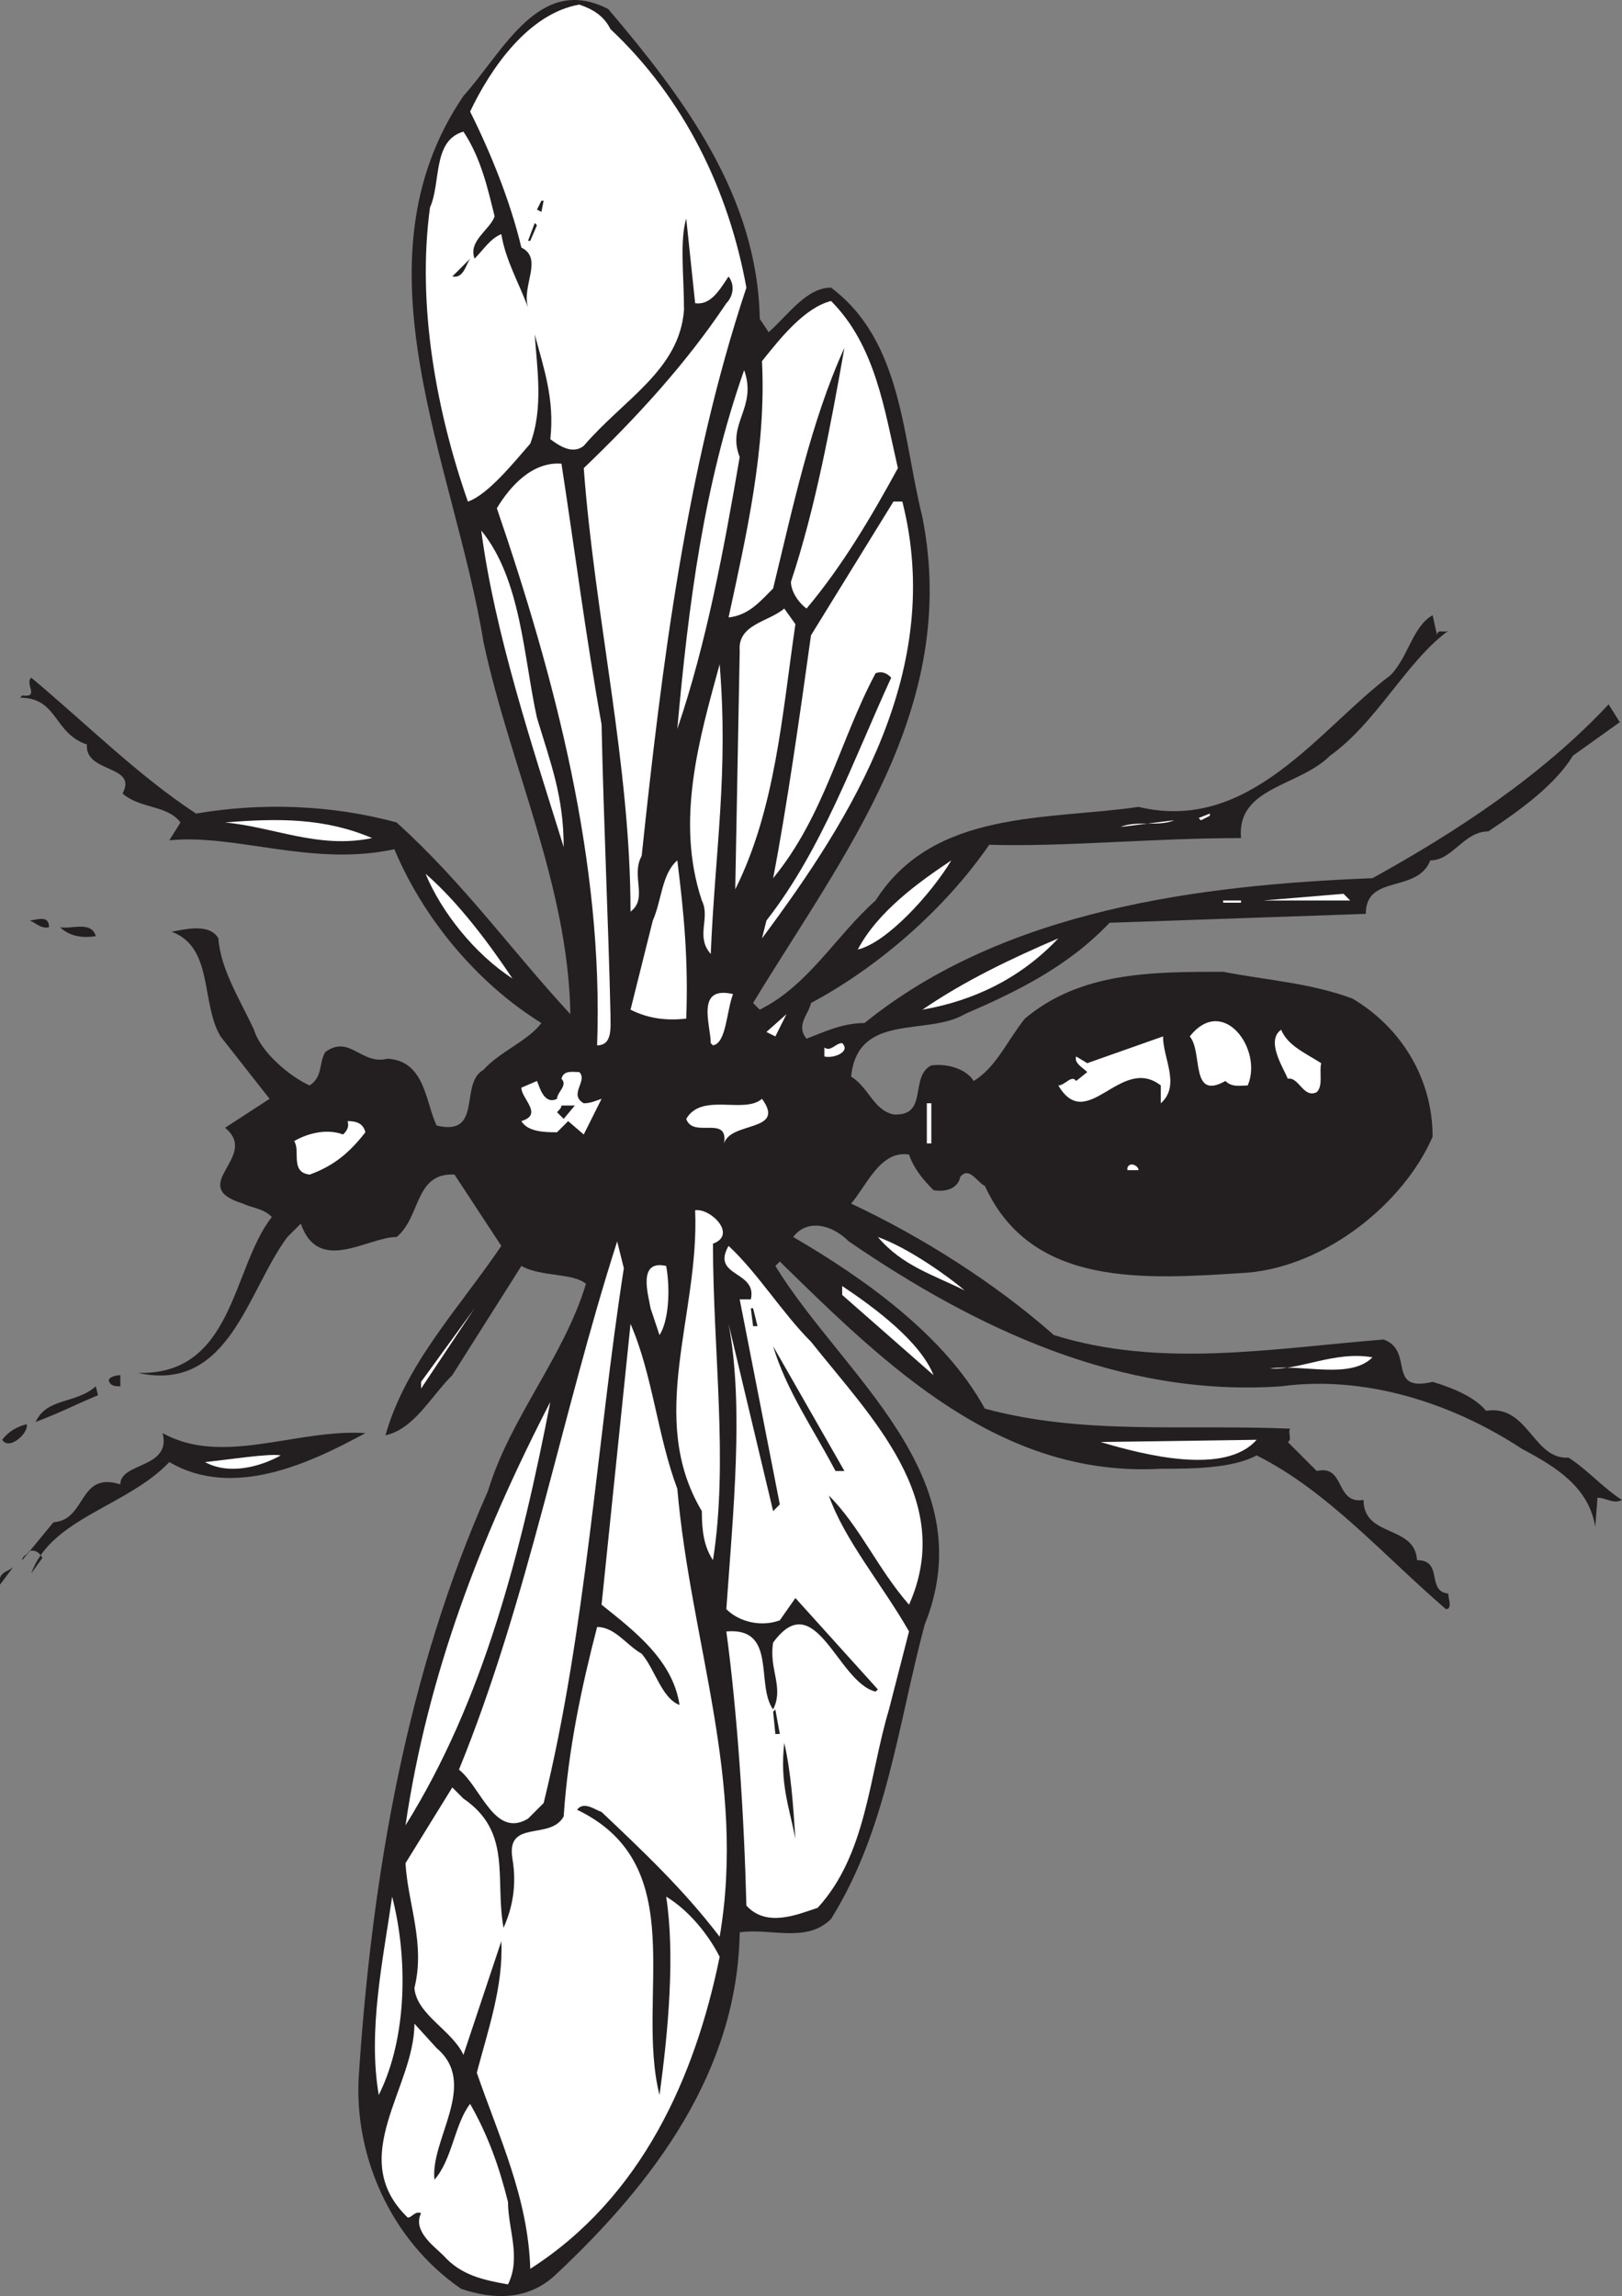 <svg xmlns="http://www.w3.org/2000/svg" width="546" height="772.714"><rect width="100%" height="100%" fill="#808080" stroke="none"/><path fill="#231f20" fill-rule="evenodd" d="M156 32.301c-38.25 56.25-3 123.75 6.75 183.75 9 42 28.5 81.75 29.25 125.25-19.5-21-36-44.25-58.5-64.5-21.75-6-45.75-6.75-67.5-3-19.5-12.75-37.5-30.75-55.5-45.75-2.25 2.25 3 6.75-3 6l-.75.75c12.75 0 11.25 12 22.5 15.75-.75 9.75 17.25 6.75 12 16.5 6 5.25 15 3.75 19.5 9.75l-3.75 6c22.5-2.25 48 9 75.75 3 9.75 23.25 27.75 45 49.5 58.5-4.5 6-14.25 9.75-19.5 15.75-8.25 4.5 0 22.5-15.75 18.75-3.75-7.5-3.75-21.75-16.5-22.5-9 2.25-12.75-8.25-21-2.25-2.25 3.75-.75 8.25-5.25 11.25-6.75-3-16.5-11.25-18.75-18.75-4.5-9.75-11.25-20.25-12-30.75-3-5.25-11.25-3-15.75-2.25 14.25 5.25 9.75 24 16.5 35.25l16.5 21-15 9.75c12 9.75-13.5 19.5 6 25.5 3 1.5 6.75 1.5 9.75 4.5-13.5 17.25-12.75 53.25-45 52.5 30.75 6.75 36.75-27.75 50.25-45.75l4.5-4.5c6 17.25 22.5 4.5 32.25 4.5 8.25-6.75 6-21.75 19.5-21l15.75 24c-14.25 21-32.25 39.75-39 63.75 9.75-2.25 15-12.75 22.5-20.25l23.25-36.75c6.75 3.75 17.25 2.25 21.75 6-7.5 24.75-25.5 45-33 69.75-27 60.75-39 128.25-43.5 197.25-1.5 26.25 10.5 54.75 34.5 71.25 11.25 3.75 22.5 3.75 31.5-4.5 33.75-31.5 61.5-69 62.25-115.5 10.5-1.5 22.5 3.75 30.75-4.5 18.75-30 22.5-65.25 31.5-99 20.25-50.25-27.75-84-50.25-120.75l1.5-1.5c36 35.25 74.25 72.75 128.25 69.75 9.75 0 24 0 32.25-4.5 24 12 42.75 33.75 63.75 51.75 2.25 0 .75-3.75.75-5.25-7.5-.75-1.5-11.25-10.5-11.25-.75-12-18-7.5-18-20.25-9.75 1.5-6-12-15.75-9.75l-9.75-9.75c1.5-.75 0-3 .75-4.5-35.25-1.5-69.75 2.25-102.75-6.75-13.5-24.75-41.25-44.25-64.5-57.75 4.5-6 12.75-4.5 18.75 1.5 42.75 29.25 91.5 52.5 145.5 48.75 27.75-3.75 57 5.25 81 21 11.25 6 22.5 12.75 24.75 26.25l.75-9.75c3 0 5.25 2.25 8.25.75-6-3.75-12-10.5-18-14.25-12 .75-13.5-18-27.75-15.75-3.75-4.5-10.5-7.5-18-9.75-15.75 3.75-6-10.5-16.5-14.25-37.5 3-75 9.75-111-1.5-19.5-17.25-44.25-33-68.25-44.25 5.25-6 9.75-18 19.5-16.5 1.5 4.5 4.5 8.25 8.25 12 4.5.75 8.25-.75 9-4.5 3-3.75 6 2.25 8.25 3 15.75 34.5 54 31.5 88.5 29.25 26.25-2.25 52.5-23.25 62.25-45.75 0-19.5-10.5-36.75-27-46.5-14.25-5.25-27.75-6-43.5-9-24 0-48 0-66.75 15.75-6 7.5-9.75 16.5-17.25 21-2.25-3.75-8.25-6-14.25-5.25-7.5 3.75-.75 17.25-12.75 16.5-6.75-1.5-8.25-9-14.25-12.75 2.25-21.75 25.5-13.5 38.25-21 17.25-7.5 34.5-15.75 48.75-30.75l86.25-3c0-13.5 17.25-6.75 21.75-18 7.5 0 11.25-9.75 19.5-9.75 11.25-7.5 22.5-15.75 28.5-25.5l15.75-11.25-3.75-6c-22.5 24-51 42.75-79.5 58.5-57.75 2.25-123.75 10.5-171 48.75-7.5 0-13.5 3-19.5 5.25-3.75-4.5.75-8.25 1.5-12 22.5-12 45-31.5 60-53.25 25.5.75 54.75-2.25 84.75-2.25-1.5-17.25 19.5-17.25 30-27.75 15.75-11.25 25.5-31.5 39.75-42-1.5.75-3.75-.75-3.75 1.5l-1.5-6.75c-6.75 3.75-8.25 14.25-14.25 20.25-24 18-47.25 53.25-84.75 44.25-30.75 4.5-69 .75-88.5 31.5-13.5 12-22.5 28.5-39 36.75l-2.25-2.25c30-49.5 69.75-99 57-163.5-6.75-27-6.75-59.25-30.75-77.25-8.25 0-14.25 9-21 15l-3-4.5c-.75-41.25-25.5-74.25-51-104.25-23.25-12-35.25 14.25-48.75 29.25"/><path fill="#fff" fill-rule="evenodd" d="M158.25 37.551c6.75 13.5 13.5 30 17.25 45.75 7.5 3.75 0 12.75 2.25 20.25-3-8.25-7.5-15.75-9-24.75-3.75 1.5-6 5.25-9 8.25-2.25-6 5.25-9.75 6.75-14.25-2.25-9-4.5-19.5-10.5-28.5-10.5 3-7.5 17.25-11.25 25.5-4.5 33 2.25 69 12.75 99 6.75-2.25 15.75-13.5 21-19.5 4.5-12 2.25-25.5 1.5-36.75 3 11.25 6.75 21.75 5.25 35.25 3 2.25 7.5 5.25 11.25 2.25 13.5-15.75 32.25-25.5 33.75-45.75 0-11.25-1.5-23.25.75-30.75l3 28.5c5.25.75 8.25-4.5 11.25-9 2.25 3 1.5 6.75-.75 9-13.5 20.25-30 38.25-48 55.5 3.75 50.25 15.75 99.75 15.75 149.25 6-4.5 0-12 3.75-18.75 6.75-63.75 15-130.5 35.25-191.25-6-33-21-63.75-45.75-87-2.25-4.5-6-6.75-10.5-8.25-17.25 3-30 21.75-36.75 36"/><path fill="#231f20" fill-rule="evenodd" d="M183 67.551h-.75l-1.5 3 1.5.75.75-3.75m-2.25 8.25-.75-.75-2.25 6h.75l2.25-5.25m-28.5 17.25c3.75.75 4.5-3.75 6-6l-6 6"/><path fill="#fff" fill-rule="evenodd" d="M256.5 121.551c1.5 29.25-5.25 58.5-11.25 86.25 6.75-.75 10.5-5.25 15-9.75 6.75-27.75 12.75-56.25 24-81-4.5 25.5-9.75 54-18 78.75 0 3 2.25 6.75 5.25 9 12-14.25 21.75-30.75 30.75-47.25-4.5-19.5-7.5-41.25-22.5-56.25-9 2.25-17.25 12.75-23.25 20.25M228 245.301c9.75-28.5 15.75-60.75 21-91.5-4.5-11.25 6-16.5 1.5-29.25-13.5 38.25-18.75 78.75-22.5 120.75m-60.75-74.25c19.5 57 36 119.25 33.75 180.75 5.25 0 4.5-6 4.5-10.5-.75-32.25-2.25-63-3-97.5-5.25-29.25-9-58.5-13.5-87.75-9.75-.75-17.25 7.5-21.75 15M273 213.801c-3.75 27-8.25 58.5-12.75 81.75 17.25-21 22.5-46.5 34.5-69 2.25-.75 3.75 0 5.25 1.5-12.75 27.75-23.25 57.75-42 81.75l-1.5 6c30.75-41.25 61.5-90.75 47.25-147h-3l-27.75 45"/><path fill="#fff" fill-rule="evenodd" d="M162 178.551c4.5 34.5 17.25 72.75 27.75 106.5 0-17.25-4.5-28.5-9-43.5-4.5-20.25-5.25-46.5-18.75-63m87 40.5-1.5 80.25c13.5-27 15.75-58.5 20.25-89.25l-3.75-5.25c-5.25 4.5-15.75 5.25-15 14.25m-12.75 84c3 6-2.25 12 3 18 1.5-35.25 6-60.75 3-97.5-6.75 24.75-15 52.5-6 79.5m171-28.5v-.75l-3.75 1.5.75.75 3-1.5m-30 3.75 18-2.25c-5.25 2.25-12.75 0-18 2.25m-301.5-1.5c16.5 1.5 31.5 9 49.5 5.25-15.75-6.75-31.5-6.75-49.5-5.25m213 42.75c9.75-2.25 24.75-18.75 31.5-30-11.25 7.5-24.75 17.25-31.5 30m-69-9.75-7.5 30c6 3 12 3.75 18.75 3 .75-19.5-.75-35.25-3-53.25-5.25 4.5-5.25 13.5-8.25 20.25m-47.25 19.5c-7.5-11.25-18-25.5-29.25-35.25 5.25 12.75 16.5 27 29.25 35.25m282-26.25-2.25-2.25-27 2.25zm-36.75.75v-.75h-6v.75h6"/><path fill="#231f20" fill-rule="evenodd" d="M9.75 309.801c1.5 0 3.75 3 6.75 2.25 0-4.5-4.5-2.25-6.75-2.25m10.5 2.25c3 3 7.5 3.75 12 3-1.5-5.25-8.25-2.25-12-3"/><path fill="#fff" fill-rule="evenodd" d="M310.5 339.801c17.25-3 33-10.5 45.75-24-15.75 6.75-31.5 14.25-45.75 24m-71.25 11.25.75.75c4.5-.75 4.5-11.25 6.75-17.25-12.75-3-7.5 10.5-7.5 16.5m21.75-2.25 3.75-7.5-6.75 6zm139.5 0c4.5 5.25 0 21.75 12 15 2.25 2.25 5.25 1.5 7.5 1.5 5.25-12-8.25-30.75-19.5-16.5m33 14.25c3.75-.75 5.25 6.75 9.75 4.5 2.25-2.25.75-6.75 1.5-9.75-6-3.75-11.25-6-13.5-11.25-5.25 3.75.75 12.75 2.25 16.5m-71.25-7.5c-.75 2.25 2.25 3.75 3.75 5.25l-3.75 3c-1.5-2.25-3.75 1.5-6 1.5 9.75 16.5 21-10.5 34.5 0v6c6.75-6 .75-15 .75-22.5l-25.5 9-3.75-2.25m-84.75-3v3c3 .75 9-1.5 6-4.5-2.25 0-3.75 3-6 1.5m-88.5 10.5c2.25 2.25-1.5 4.5-1.5 6.75-4.5 2.25-6-4.5-6.75-6l-5.25 2.25c0 3.75 7.5 9 0 11.25 2.25 3.75 8.25 3.75 12 3.75l3.75-3.75 5.25 4.5 6-12c-2.25.75-3.75 1.5-6 1.5-5.25-3 1.5-7.5-1.5-10.5-2.25 0-5.25-.75-6 2.25m42 13.5c2.25 6.75 14.25-1.5 12.75 8.25 2.25-7.5 21-3.75 12.75-15-6 5.25-20.25-2.25-25.5 6.75m82.5-5.25H312v13.5h1.5v-13.5"/><path fill="#231f20" fill-rule="evenodd" d="M189 372.051c0 .75-.75 1.5-1.5 2.25l2.25 2.25 3.75-4.5H189"/><path fill="#fff" fill-rule="evenodd" d="M117 377.301c.75 2.25-.75 3.75-1.5 4.5-6-2.25-12.75 0-16.5 2.25 2.25 3-1.5 10.5 5.25 11.25 8.25-3 13.5-7.5 18.75-14.25-.75-3-3-3.75-6-3.75m262.5 15.75v.75h3.75c0-1.5-3-3-3.75-.75M234 407.301c1.5 35.25-16.5 69.75 2.25 101.25 0 6.75.75 12 3.75 16.5 5.25-33 0-70.5 0-106.5 8.25-3-.75-12-6-11.25m90.75 27c-5.25-4.5-18.75-14.25-29.25-18 8.25 9.75 18.75 12.75 29.25 18M154.5 595.551c7.5 6 12 23.25 23.25 16.5l5.25-5.25c14.25-57.75 18-122.25 27-180l-2.25-9c-18.75 58.5-30 120.75-53.25 177.75"/><path fill="#fff" fill-rule="evenodd" d="M245.25 419.301c-6 10.5 9.75 8.25 7.5 18H249l13.5 69-2.25 2.25-15-63c5.25 27.75 1.5 63.75-.75 96 4.5 4.5 12 6 18 3.75l5.25-7.5 27.75 30.75-.75.75c-12.75-3-20.25-36-34.5-16.5-1.5 9 3.75 15 0 22.5-6-8.25 1.5-27.75-15.75-26.25 3.75 27.75 6 62.25 6.75 92.25 6.75 7.5 17.25 3 24 .75 16.5-18 17.25-44.25 24-66.75l6.75-26.25c-9-15.75-21.75-30.75-27-45.75 10.5 10.5 16.5 24.75 27 36.75 15.75-35.25-12.75-63-33-88.5-9.75-9.75-18-23.25-27.75-32.25m-26.25 21 3 9c3-4.5 3.75-15 2.25-23.25-9.75-2.25-6 9.75-5.25 14.25m95.25 22.5c-4.5-11.25-19.5-22.5-30.75-30v3l30.75 27"/><path fill="#231f20" fill-rule="evenodd" d="M253.5 440.301h-.75l.75 6h1.5l-1.5-6"/><path fill="#fff" fill-rule="evenodd" d="m141.75 467.301 18-27-18 24.75zm60.75 72.75c11.25 9 24 18.75 26.25 33.75-6-2.25-8.25-12-12.75-17.25-5.25-3-9-9-15-9-5.25 20.25-9.75 41.25-11.25 63.75-4.5 8.25-19.5.75-17.25 14.25 1.5 9 0 16.5-3 23.25-3-16.5 3-32.25-13.5-43.5l-3.75-3.75-15.75 25.5c.75 13.5 6.75 27 3 42 .75 9 12.75 14.25 16.5 22.5l12.75-38.25c.75 15-4.5 30-8.25 44.25 7.5 21.75 17.25 42 18 66 37.5-24 55.5-64.5 63.75-105-3.75-7.5-10.5-15.75-18-20.25 3 19.5.75 45-2.25 66.75-8.25-33 11.25-77.25-27.75-96 2.25-3 6 0 8.25.75 14.25 13.5 27.75 26.25 39.75 42 9-52.5-9.75-99-14.25-150.75-6.75-18-8.25-38.25-15.75-55.5l-9.75 94.5"/><path fill="#231f20" fill-rule="evenodd" d="M281.25 495.051h3l-24-42c4.5 15 13.5 27.75 21 42"/><path fill="#fff" fill-rule="evenodd" d="M427.5 460.551c11.25-1.5 27 3.75 34.5-3.75-12.75-2.25-24.75 4.5-34.5 3.75"/><path fill="#231f20" fill-rule="evenodd" d="M36.75 465.051c.75 1.5 2.25 1.5 3.75 1.5v-3.75c-1.5 0-4.5.75-3.75 2.25M12 478.551c9.75-3.75 12-5.25 21-9l-.75-3c-6.75 6-16.5 3.75-20.25 12"/><path fill="#fff" fill-rule="evenodd" d="M136.5 614.301c26.25-42 39-92.25 48.75-142.5-23.25 45-41.25 91.5-48.75 142.5"/><path fill="#231f20" fill-rule="evenodd" d="M.75 484.551c2.25 3.75 9-2.25 8.25-5.25-3 .75-6 2.25-8.25 5.25m54-2.25c3 12-14.25 9.75-14.25 17.25-14.25-4.5-11.25 12-22.5 12.75l-10.5 12.75c0-1.5 1.5-1.5 2.25-3 2.25-.75 3.75.75 4.5 2.25l-3.75 5.25c6.75-18.75 32.25-22.5 46.5-37.5 21.75 12.75 48 0 66-9.75-23.25-1.5-48 11.25-68.25 0"/><path fill="#fff" fill-rule="evenodd" d="M370.5 485.301c15 4.5 42 11.25 52.5-.75l-52.5.75M69 492.051c8.25 4.5 18.75 1.5 25.5-2.25-3.75-.75-18 1.5-25.5 2.25"/><path fill="#231f20" fill-rule="evenodd" d="M0 531.051v2.25l4.5-6c-1.5 1.5-3.75 1.5-4.5 3.75m261 44.25-.75.75.75 7.5h1.5l-1.5-8.25m6.75 43.5c-.75-11.25-1.5-22.5-3.75-32.25-1.5 13.5 1.5 21 3.75 32.25"/><path fill="#fff" fill-rule="evenodd" d="M127.5 705.051c9.75-19.5 9.75-46.5 4.5-66.75-3 21-8.25 45-4.5 66.75m9.75 41.25c1.5 0 2.25-2.25 4.5-1.5-3 6 4.5 11.25 7.5 14.25 6 6.75 13.5 8.25 21.75 9.75 4.5-9 0-18.75 0-27.75-3-12-6.75-22.5-12.75-33-5.25 6.75-6 18.75-12 25.5-1.5-13.5 15-32.25.75-44.25l-7.5-8.25c0 21.75-23.25 45-2.25 65.25"/></svg>
